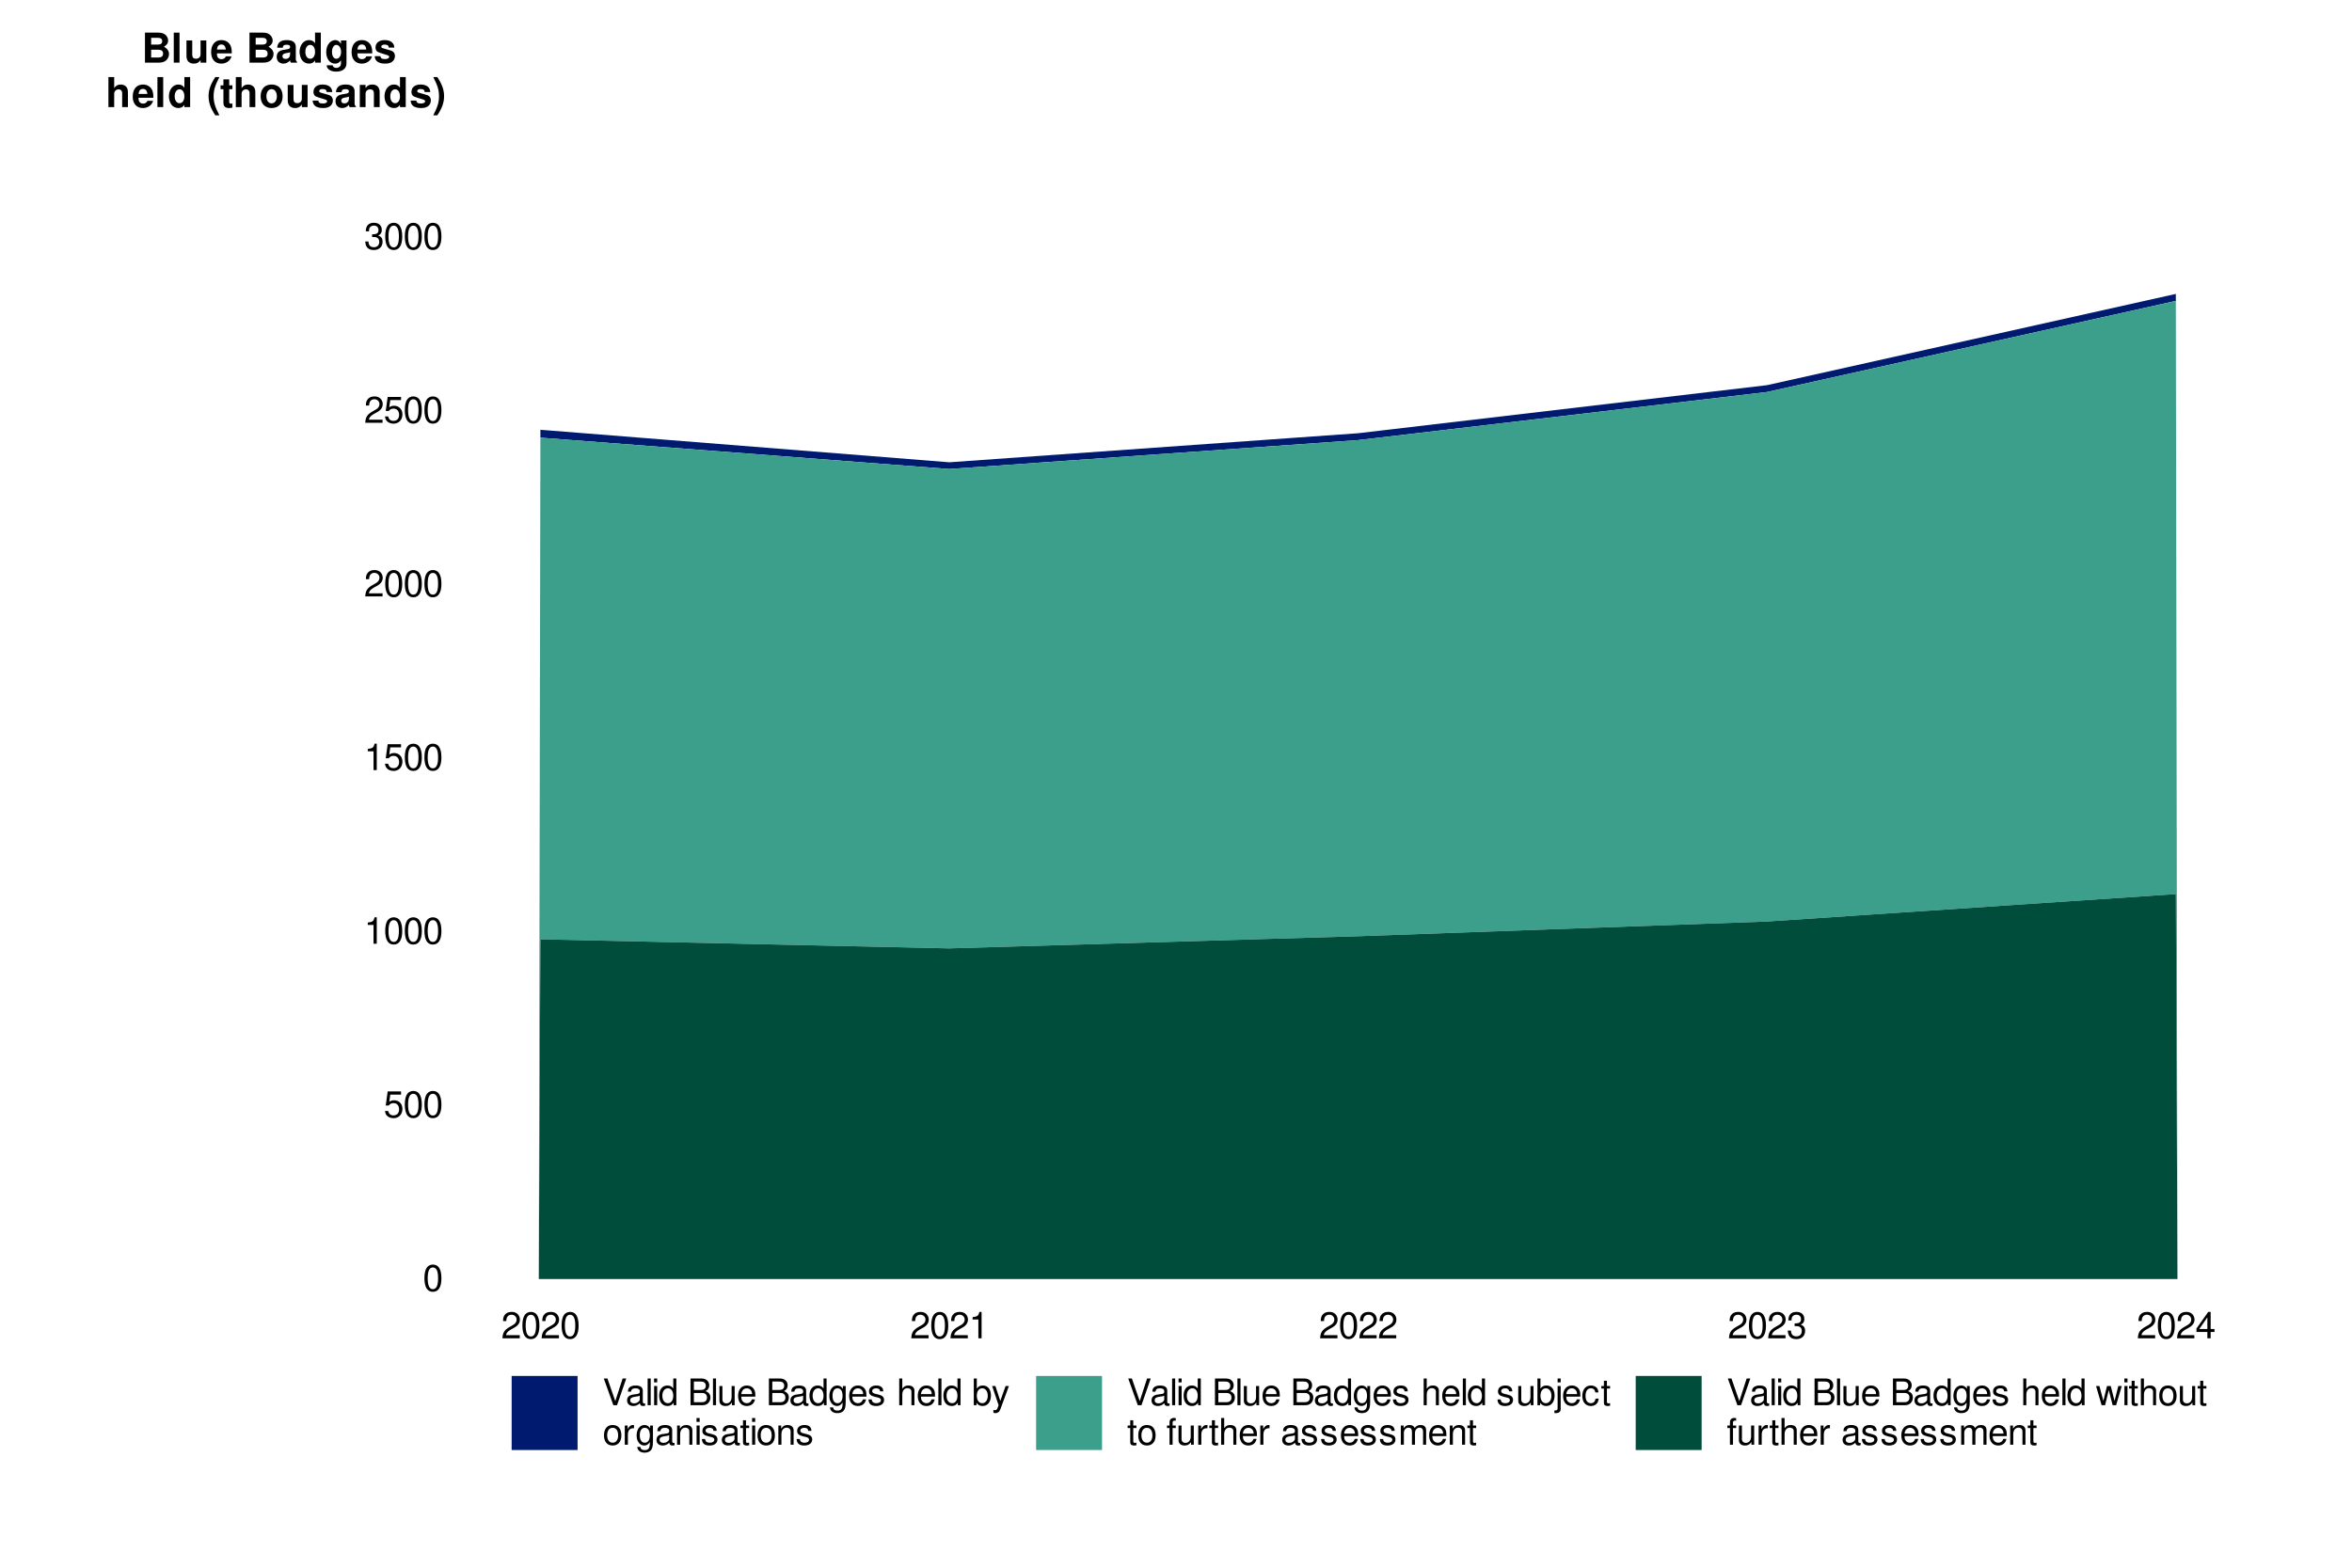 <?xml version="1.0" encoding="UTF-8"?>
<svg xmlns="http://www.w3.org/2000/svg" xmlns:xlink="http://www.w3.org/1999/xlink" width="720pt" height="480pt" viewBox="0 0 720 480" version="1.1">
<defs>
<g>
<symbol overflow="visible" id="glyph0-0">
<path style="stroke:none;" d=""/>
</symbol>
<symbol overflow="visible" id="glyph0-1">
<path style="stroke:none;" d="M 3.078 -8.094 C 2.344 -8.094 1.672 -7.766 1.25 -7.219 C 0.734 -6.5 0.484 -5.422 0.484 -3.922 C 0.484 -1.188 1.375 0.25 3.078 0.25 C 4.766 0.25 5.688 -1.188 5.688 -3.859 C 5.688 -5.422 5.438 -6.469 4.906 -7.219 C 4.5 -7.781 3.828 -8.094 3.078 -8.094 Z M 3.078 -7.219 C 4.141 -7.219 4.672 -6.141 4.672 -3.938 C 4.672 -1.641 4.156 -0.562 3.062 -0.562 C 2.016 -0.562 1.484 -1.688 1.484 -3.906 C 1.484 -6.141 2.016 -7.219 3.078 -7.219 Z M 3.078 -7.219 "/>
</symbol>
<symbol overflow="visible" id="glyph0-2">
<path style="stroke:none;" d="M 5.328 -7.938 L 1.234 -7.938 L 0.641 -3.625 L 1.547 -3.625 C 2 -4.172 2.391 -4.359 3.016 -4.359 C 4.078 -4.359 4.734 -3.625 4.734 -2.453 C 4.734 -1.312 4.078 -0.609 3 -0.609 C 2.141 -0.609 1.609 -1.047 1.375 -1.953 L 0.391 -1.953 C 0.531 -1.297 0.641 -0.984 0.875 -0.688 C 1.328 -0.094 2.125 0.25 3.031 0.25 C 4.625 0.25 5.75 -0.906 5.75 -2.594 C 5.75 -4.156 4.703 -5.234 3.188 -5.234 C 2.625 -5.234 2.172 -5.094 1.719 -4.75 L 2.031 -6.969 L 5.328 -6.969 Z M 5.328 -7.938 "/>
</symbol>
<symbol overflow="visible" id="glyph0-3">
<path style="stroke:none;" d="M 2.906 -5.766 L 2.906 0 L 3.891 0 L 3.891 -8.094 L 3.234 -8.094 C 2.891 -6.859 2.672 -6.688 1.141 -6.484 L 1.141 -5.766 Z M 2.906 -5.766 "/>
</symbol>
<symbol overflow="visible" id="glyph0-4">
<path style="stroke:none;" d="M 5.672 -0.969 L 1.484 -0.969 C 1.594 -1.641 1.953 -2.078 2.922 -2.672 L 4.047 -3.297 C 5.156 -3.906 5.719 -4.734 5.719 -5.734 C 5.719 -6.406 5.453 -7.031 4.984 -7.469 C 4.516 -7.891 3.938 -8.094 3.188 -8.094 C 2.172 -8.094 1.422 -7.734 0.984 -7.047 C 0.703 -6.625 0.578 -6.109 0.562 -5.297 L 1.547 -5.297 C 1.578 -5.844 1.641 -6.172 1.781 -6.438 C 2.031 -6.938 2.547 -7.234 3.141 -7.234 C 4.047 -7.234 4.719 -6.594 4.719 -5.719 C 4.719 -5.062 4.344 -4.5 3.641 -4.094 L 2.609 -3.5 C 0.953 -2.547 0.469 -1.781 0.375 -0.016 L 5.672 -0.016 Z M 5.672 -0.969 "/>
</symbol>
<symbol overflow="visible" id="glyph0-5">
<path style="stroke:none;" d="M 2.469 -3.734 L 3.016 -3.734 C 4.094 -3.734 4.656 -3.219 4.656 -2.25 C 4.656 -1.234 4.047 -0.609 3.031 -0.609 C 1.938 -0.609 1.406 -1.172 1.344 -2.359 L 0.359 -2.359 C 0.406 -1.703 0.516 -1.281 0.703 -0.922 C 1.125 -0.141 1.891 0.25 2.984 0.25 C 4.609 0.25 5.672 -0.734 5.672 -2.266 C 5.672 -3.297 5.281 -3.859 4.328 -4.188 C 5.062 -4.5 5.438 -5.047 5.438 -5.875 C 5.438 -7.266 4.531 -8.094 3.016 -8.094 C 1.406 -8.094 0.562 -7.203 0.531 -5.484 L 1.516 -5.484 C 1.531 -5.984 1.562 -6.266 1.688 -6.516 C 1.922 -6.969 2.406 -7.234 3.031 -7.234 C 3.906 -7.234 4.422 -6.703 4.422 -5.844 C 4.422 -5.266 4.219 -4.922 3.781 -4.734 C 3.516 -4.609 3.156 -4.578 2.469 -4.562 Z M 2.469 -3.734 "/>
</symbol>
<symbol overflow="visible" id="glyph0-6">
<path style="stroke:none;" d="M 3.656 -1.953 L 3.656 0 L 4.656 0 L 4.656 -1.953 L 5.828 -1.953 L 5.828 -2.844 L 4.656 -2.844 L 4.656 -8.094 L 3.922 -8.094 L 0.312 -3 L 0.312 -1.953 Z M 3.656 -2.844 L 1.172 -2.844 L 3.656 -6.422 Z M 3.656 -2.844 "/>
</symbol>
<symbol overflow="visible" id="glyph0-7">
<path style="stroke:none;" d="M 4.391 0 L 7.219 -8.172 L 6.109 -8.172 L 3.859 -1.25 L 1.453 -8.172 L 0.344 -8.172 L 3.266 0 Z M 4.391 0 "/>
</symbol>
<symbol overflow="visible" id="glyph0-8">
<path style="stroke:none;" d="M 6 -0.547 C 5.891 -0.531 5.844 -0.531 5.797 -0.531 C 5.469 -0.531 5.281 -0.688 5.281 -0.984 L 5.281 -4.438 C 5.281 -5.484 4.531 -6.031 3.078 -6.031 C 2.219 -6.031 1.531 -5.797 1.125 -5.359 C 0.859 -5.047 0.75 -4.719 0.734 -4.141 L 1.672 -4.141 C 1.75 -4.844 2.172 -5.172 3.047 -5.172 C 3.906 -5.172 4.359 -4.859 4.359 -4.297 L 4.359 -4.062 C 4.344 -3.656 4.141 -3.5 3.391 -3.406 C 2.062 -3.234 1.859 -3.188 1.5 -3.047 C 0.812 -2.75 0.469 -2.234 0.469 -1.484 C 0.469 -0.422 1.203 0.25 2.391 0.25 C 3.141 0.25 3.734 0 4.391 -0.609 C 4.453 0 4.75 0.25 5.359 0.25 C 5.562 0.25 5.688 0.234 6 0.156 Z M 4.359 -1.844 C 4.359 -1.531 4.266 -1.344 3.984 -1.094 C 3.609 -0.734 3.141 -0.562 2.594 -0.562 C 1.875 -0.562 1.438 -0.906 1.438 -1.5 C 1.438 -2.125 1.844 -2.438 2.859 -2.578 C 3.859 -2.719 4.047 -2.75 4.359 -2.906 Z M 4.359 -1.844 "/>
</symbol>
<symbol overflow="visible" id="glyph0-9">
<path style="stroke:none;" d="M 1.703 -8.172 L 0.766 -8.172 L 0.766 0 L 1.703 0 Z M 1.703 -8.172 "/>
</symbol>
<symbol overflow="visible" id="glyph0-10">
<path style="stroke:none;" d="M 1.688 -5.875 L 0.75 -5.875 L 0.75 0 L 1.688 0 Z M 1.688 -8.172 L 0.734 -8.172 L 0.734 -6.984 L 1.688 -6.984 Z M 1.688 -8.172 "/>
</symbol>
<symbol overflow="visible" id="glyph0-11">
<path style="stroke:none;" d="M 5.547 -8.172 L 4.609 -8.172 L 4.609 -5.125 C 4.219 -5.719 3.594 -6.031 2.812 -6.031 C 1.281 -6.031 0.297 -4.812 0.297 -2.953 C 0.297 -0.969 1.25 0.25 2.844 0.25 C 3.656 0.25 4.219 -0.047 4.719 -0.766 L 4.719 0 L 5.547 0 Z M 2.969 -5.172 C 3.984 -5.172 4.609 -4.281 4.609 -2.875 C 4.609 -1.516 3.969 -0.609 2.984 -0.609 C 1.953 -0.609 1.266 -1.531 1.266 -2.891 C 1.266 -4.25 1.953 -5.172 2.969 -5.172 Z M 2.969 -5.172 "/>
</symbol>
<symbol overflow="visible" id="glyph0-12">
<path style="stroke:none;" d=""/>
</symbol>
<symbol overflow="visible" id="glyph0-13">
<path style="stroke:none;" d="M 0.891 0 L 4.578 0 C 5.344 0 5.922 -0.219 6.359 -0.688 C 6.75 -1.109 6.984 -1.688 6.984 -2.328 C 6.984 -3.312 6.531 -3.906 5.484 -4.312 C 6.234 -4.656 6.625 -5.25 6.625 -6.094 C 6.625 -6.703 6.391 -7.219 5.969 -7.594 C 5.531 -7.984 4.984 -8.172 4.203 -8.172 L 0.891 -8.172 Z M 1.922 -4.656 L 1.922 -7.25 L 3.938 -7.25 C 4.531 -7.25 4.844 -7.172 5.125 -6.953 C 5.422 -6.734 5.578 -6.391 5.578 -5.953 C 5.578 -5.5 5.422 -5.172 5.125 -4.938 C 4.844 -4.734 4.531 -4.656 3.938 -4.656 Z M 1.922 -0.922 L 1.922 -3.734 L 4.469 -3.734 C 5.391 -3.734 5.938 -3.203 5.938 -2.312 C 5.938 -1.438 5.391 -0.922 4.469 -0.922 Z M 1.922 -0.922 "/>
</symbol>
<symbol overflow="visible" id="glyph0-14">
<path style="stroke:none;" d="M 5.406 0 L 5.406 -5.875 L 4.469 -5.875 L 4.469 -2.547 C 4.469 -1.344 3.844 -0.562 2.875 -0.562 C 2.125 -0.562 1.656 -1.016 1.656 -1.719 L 1.656 -5.875 L 0.734 -5.875 L 0.734 -1.344 C 0.734 -0.375 1.453 0.25 2.594 0.25 C 3.469 0.25 4.016 -0.047 4.562 -0.812 L 4.562 0 Z M 5.406 0 "/>
</symbol>
<symbol overflow="visible" id="glyph0-15">
<path style="stroke:none;" d="M 5.75 -2.625 C 5.75 -3.516 5.688 -4.062 5.516 -4.5 C 5.125 -5.453 4.234 -6.031 3.141 -6.031 C 1.5 -6.031 0.453 -4.797 0.453 -2.859 C 0.453 -0.922 1.453 0.25 3.109 0.25 C 4.453 0.25 5.391 -0.5 5.625 -1.781 L 4.688 -1.781 C 4.422 -1.016 3.906 -0.609 3.141 -0.609 C 2.547 -0.609 2.047 -0.875 1.734 -1.359 C 1.516 -1.703 1.438 -2.031 1.422 -2.625 Z M 1.438 -3.391 C 1.531 -4.469 2.188 -5.172 3.125 -5.172 C 4.078 -5.172 4.734 -4.438 4.734 -3.391 Z M 1.438 -3.391 "/>
</symbol>
<symbol overflow="visible" id="glyph0-16">
<path style="stroke:none;" d="M 4.531 -5.875 L 4.531 -5.016 C 4.062 -5.719 3.547 -6.031 2.797 -6.031 C 1.375 -6.031 0.391 -4.719 0.391 -2.828 C 0.391 -1.844 0.625 -1.125 1.125 -0.531 C 1.562 -0.016 2.125 0.25 2.734 0.25 C 3.438 0.25 3.938 -0.062 4.438 -0.797 L 4.438 -0.5 C 4.438 1.078 4 1.656 2.828 1.656 C 2.031 1.656 1.625 1.344 1.531 0.672 L 0.578 0.672 C 0.672 1.766 1.531 2.438 2.812 2.438 C 3.672 2.438 4.391 2.156 4.766 1.688 C 5.219 1.141 5.391 0.422 5.391 -0.969 L 5.391 -5.875 Z M 2.891 -5.172 C 3.875 -5.172 4.438 -4.344 4.438 -2.859 C 4.438 -1.438 3.859 -0.609 2.891 -0.609 C 1.922 -0.609 1.359 -1.438 1.359 -2.891 C 1.359 -4.328 1.922 -5.172 2.891 -5.172 Z M 2.891 -5.172 "/>
</symbol>
<symbol overflow="visible" id="glyph0-17">
<path style="stroke:none;" d="M 4.906 -4.234 C 4.891 -5.391 4.141 -6.031 2.781 -6.031 C 1.406 -6.031 0.531 -5.328 0.531 -4.25 C 0.531 -3.328 1 -2.891 2.391 -2.547 L 3.266 -2.344 C 3.906 -2.188 4.172 -1.953 4.172 -1.531 C 4.172 -0.969 3.625 -0.609 2.797 -0.609 C 2.297 -0.609 1.875 -0.75 1.641 -1 C 1.484 -1.172 1.422 -1.328 1.359 -1.75 L 0.375 -1.75 C 0.422 -0.391 1.188 0.25 2.719 0.25 C 4.203 0.25 5.141 -0.469 5.141 -1.609 C 5.141 -2.469 4.656 -2.953 3.484 -3.234 L 2.594 -3.453 C 1.828 -3.625 1.5 -3.875 1.5 -4.297 C 1.5 -4.844 1.984 -5.172 2.75 -5.172 C 3.5 -5.172 3.906 -4.844 3.922 -4.234 Z M 4.906 -4.234 "/>
</symbol>
<symbol overflow="visible" id="glyph0-18">
<path style="stroke:none;" d="M 0.781 -8.172 L 0.781 0 L 1.719 0 L 1.719 -3.234 C 1.719 -4.438 2.344 -5.219 3.312 -5.219 C 3.625 -5.219 3.906 -5.125 4.141 -4.969 C 4.406 -4.766 4.516 -4.484 4.516 -4.062 L 4.516 0 L 5.438 0 L 5.438 -4.438 C 5.438 -5.422 4.734 -6.031 3.594 -6.031 C 2.766 -6.031 2.266 -5.781 1.719 -5.062 L 1.719 -8.172 Z M 0.781 -8.172 "/>
</symbol>
<symbol overflow="visible" id="glyph0-19">
<path style="stroke:none;" d="M 0.609 -8.172 L 0.609 0 L 1.438 0 L 1.438 -0.75 C 1.891 -0.062 2.484 0.25 3.312 0.25 C 4.844 0.25 5.859 -1.016 5.859 -2.953 C 5.859 -4.859 4.906 -6.031 3.344 -6.031 C 2.547 -6.031 1.969 -5.734 1.531 -5.078 L 1.531 -8.172 Z M 3.172 -5.172 C 4.219 -5.172 4.891 -4.25 4.891 -2.859 C 4.891 -1.531 4.188 -0.609 3.172 -0.609 C 2.172 -0.609 1.531 -1.516 1.531 -2.891 C 1.531 -4.266 2.172 -5.172 3.172 -5.172 Z M 3.172 -5.172 "/>
</symbol>
<symbol overflow="visible" id="glyph0-20">
<path style="stroke:none;" d="M 4.344 -5.875 L 2.719 -1.297 L 1.219 -5.875 L 0.219 -5.875 L 2.203 0.016 L 1.844 0.953 C 1.688 1.359 1.484 1.531 1.094 1.531 C 0.938 1.531 0.812 1.5 0.609 1.453 L 0.609 2.297 C 0.797 2.391 0.984 2.438 1.234 2.438 C 1.531 2.438 1.859 2.344 2.109 2.156 C 2.391 1.953 2.562 1.703 2.75 1.234 L 5.359 -5.875 Z M 4.344 -5.875 "/>
</symbol>
<symbol overflow="visible" id="glyph0-21">
<path style="stroke:none;" d="M 3.047 -6.031 C 1.391 -6.031 0.406 -4.859 0.406 -2.891 C 0.406 -0.906 1.391 0.25 3.062 0.25 C 4.719 0.25 5.719 -0.922 5.719 -2.844 C 5.719 -4.891 4.75 -6.031 3.047 -6.031 Z M 3.062 -5.172 C 4.109 -5.172 4.734 -4.312 4.734 -2.859 C 4.734 -1.469 4.094 -0.609 3.062 -0.609 C 2.016 -0.609 1.375 -1.469 1.375 -2.891 C 1.375 -4.312 2.016 -5.172 3.062 -5.172 Z M 3.062 -5.172 "/>
</symbol>
<symbol overflow="visible" id="glyph0-22">
<path style="stroke:none;" d="M 0.766 -5.875 L 0.766 0 L 1.719 0 L 1.719 -3.047 C 1.719 -4.453 2.312 -5.094 3.594 -5.047 L 3.594 -6 C 3.438 -6.031 3.344 -6.031 3.234 -6.031 C 2.625 -6.031 2.172 -5.688 1.641 -4.812 L 1.641 -5.875 Z M 0.766 -5.875 "/>
</symbol>
<symbol overflow="visible" id="glyph0-23">
<path style="stroke:none;" d="M 0.781 -5.875 L 0.781 0 L 1.719 0 L 1.719 -3.234 C 1.719 -4.438 2.359 -5.219 3.312 -5.219 C 4.062 -5.219 4.531 -4.766 4.531 -4.062 L 4.531 0 L 5.453 0 L 5.453 -4.438 C 5.453 -5.406 4.734 -6.031 3.594 -6.031 C 2.719 -6.031 2.156 -5.703 1.641 -4.891 L 1.641 -5.875 Z M 0.781 -5.875 "/>
</symbol>
<symbol overflow="visible" id="glyph0-24">
<path style="stroke:none;" d="M 2.844 -5.875 L 1.875 -5.875 L 1.875 -7.484 L 0.953 -7.484 L 0.953 -5.875 L 0.156 -5.875 L 0.156 -5.109 L 0.953 -5.109 L 0.953 -0.672 C 0.953 -0.062 1.359 0.25 2.078 0.25 C 2.328 0.25 2.531 0.234 2.844 0.172 L 2.844 -0.609 C 2.719 -0.578 2.594 -0.562 2.391 -0.562 C 2 -0.562 1.875 -0.672 1.875 -1.094 L 1.875 -5.109 L 2.844 -5.109 Z M 2.844 -5.875 "/>
</symbol>
<symbol overflow="visible" id="glyph0-25">
<path style="stroke:none;" d="M 0.781 -5.875 L 0.781 0.844 C 0.781 1.438 0.609 1.625 0.016 1.625 C -0.047 1.625 -0.078 1.625 -0.203 1.609 L -0.203 2.406 C -0.094 2.438 -0.031 2.438 0.109 2.438 C 1.172 2.438 1.719 2.031 1.719 1.219 L 1.719 -5.875 Z M 1.719 -8.172 L 0.781 -8.172 L 0.781 -6.984 L 1.719 -6.984 Z M 1.719 -8.172 "/>
</symbol>
<symbol overflow="visible" id="glyph0-26">
<path style="stroke:none;" d="M 5.281 -3.906 C 5.234 -4.469 5.109 -4.844 4.891 -5.172 C 4.484 -5.719 3.781 -6.031 2.953 -6.031 C 1.359 -6.031 0.344 -4.781 0.344 -2.828 C 0.344 -0.938 1.359 0.25 2.953 0.25 C 4.344 0.25 5.234 -0.578 5.344 -2.016 L 4.406 -2.016 C 4.25 -1.078 3.766 -0.609 2.969 -0.609 C 1.938 -0.609 1.328 -1.438 1.328 -2.828 C 1.328 -4.297 1.922 -5.172 2.953 -5.172 C 3.734 -5.172 4.219 -4.719 4.328 -3.906 Z M 5.281 -3.906 "/>
</symbol>
<symbol overflow="visible" id="glyph0-27">
<path style="stroke:none;" d="M 2.891 -5.875 L 1.922 -5.875 L 1.922 -6.781 C 1.922 -7.188 2.125 -7.375 2.562 -7.375 C 2.641 -7.375 2.672 -7.375 2.891 -7.375 L 2.891 -8.141 C 2.672 -8.188 2.547 -8.203 2.359 -8.203 C 1.5 -8.203 0.984 -7.703 0.984 -6.875 L 0.984 -5.875 L 0.203 -5.875 L 0.203 -5.109 L 0.984 -5.109 L 0.984 0 L 1.922 0 L 1.922 -5.109 L 2.891 -5.109 Z M 2.891 -5.875 "/>
</symbol>
<symbol overflow="visible" id="glyph0-28">
<path style="stroke:none;" d="M 0.781 -5.875 L 0.781 0 L 1.719 0 L 1.719 -3.688 C 1.719 -4.531 2.344 -5.219 3.109 -5.219 C 3.797 -5.219 4.188 -4.797 4.188 -4.047 L 4.188 0 L 5.125 0 L 5.125 -3.688 C 5.125 -4.531 5.75 -5.219 6.516 -5.219 C 7.188 -5.219 7.594 -4.781 7.594 -4.047 L 7.594 0 L 8.531 0 L 8.531 -4.406 C 8.531 -5.453 7.938 -6.031 6.828 -6.031 C 6.047 -6.031 5.578 -5.797 5.031 -5.141 C 4.688 -5.766 4.219 -6.031 3.453 -6.031 C 2.672 -6.031 2.141 -5.75 1.641 -5.047 L 1.641 -5.875 Z M 0.781 -5.875 "/>
</symbol>
<symbol overflow="visible" id="glyph0-29">
<path style="stroke:none;" d="M 6.203 0 L 7.938 -5.875 L 6.875 -5.875 L 5.719 -1.297 L 4.562 -5.875 L 3.422 -5.875 L 2.297 -1.297 L 1.094 -5.875 L 0.062 -5.875 L 1.766 0 L 2.828 0 L 3.953 -4.609 L 5.141 0 Z M 6.203 0 "/>
</symbol>
<symbol overflow="visible" id="glyph1-0">
<path style="stroke:none;" d=""/>
</symbol>
<symbol overflow="visible" id="glyph1-1">
<path style="stroke:none;" d="M 1.031 0 L 5.156 0 C 6.219 0 6.922 -0.203 7.484 -0.672 C 8.031 -1.141 8.391 -1.906 8.391 -2.641 C 8.391 -3.547 7.906 -4.266 6.859 -4.875 C 7.766 -5.453 8.125 -5.984 8.125 -6.766 C 8.125 -7.406 7.812 -8.062 7.297 -8.516 C 6.75 -8.984 6.109 -9.188 5.125 -9.188 L 1.031 -9.188 Z M 2.922 -7.609 L 4.969 -7.609 C 5.859 -7.609 6.312 -7.25 6.312 -6.578 C 6.312 -5.875 5.859 -5.531 4.969 -5.531 L 2.922 -5.531 Z M 2.922 -3.953 L 5.172 -3.953 C 6.094 -3.953 6.578 -3.547 6.578 -2.766 C 6.578 -1.984 6.094 -1.578 5.172 -1.578 L 2.922 -1.578 Z M 2.922 -3.953 "/>
</symbol>
<symbol overflow="visible" id="glyph1-2">
<path style="stroke:none;" d="M 2.609 -9.188 L 0.844 -9.188 L 0.844 0 L 2.609 0 Z M 2.609 -9.188 "/>
</symbol>
<symbol overflow="visible" id="glyph1-3">
<path style="stroke:none;" d="M 6.812 0 L 6.812 -6.797 L 5.047 -6.797 L 5.047 -2.547 C 5.047 -1.734 4.5 -1.203 3.625 -1.203 C 2.875 -1.203 2.5 -1.609 2.5 -2.438 L 2.5 -6.797 L 0.734 -6.797 L 0.734 -2.062 C 0.734 -0.547 1.547 0.297 3.016 0.297 C 3.922 0.297 4.547 -0.031 5.047 -0.812 L 5.047 0 Z M 6.812 0 "/>
</symbol>
<symbol overflow="visible" id="glyph1-4">
<path style="stroke:none;" d="M 6.594 -2.844 C 6.609 -3 6.609 -3.062 6.609 -3.141 C 6.609 -3.828 6.516 -4.453 6.344 -4.938 C 5.891 -6.172 4.797 -6.906 3.422 -6.906 C 1.469 -6.906 0.281 -5.5 0.281 -3.219 C 0.281 -1.047 1.453 0.297 3.391 0.297 C 4.906 0.297 6.141 -0.562 6.531 -1.922 L 4.797 -1.922 C 4.578 -1.375 4.094 -1.062 3.453 -1.062 C 2.953 -1.062 2.547 -1.266 2.297 -1.656 C 2.125 -1.906 2.062 -2.203 2.047 -2.844 Z M 2.062 -4.016 C 2.172 -5.062 2.625 -5.562 3.406 -5.562 C 4.203 -5.562 4.688 -5.031 4.766 -4.016 Z M 2.062 -4.016 "/>
</symbol>
<symbol overflow="visible" id="glyph1-5">
<path style="stroke:none;" d=""/>
</symbol>
<symbol overflow="visible" id="glyph1-6">
<path style="stroke:none;" d="M 6.594 -0.219 C 6.297 -0.5 6.203 -0.703 6.203 -1.047 L 6.203 -4.828 C 6.203 -6.203 5.25 -6.906 3.406 -6.906 C 1.578 -6.906 0.609 -6.141 0.5 -4.562 L 2.203 -4.562 C 2.297 -5.266 2.578 -5.484 3.453 -5.484 C 4.125 -5.484 4.469 -5.266 4.469 -4.812 C 4.469 -4.578 4.359 -4.391 4.172 -4.281 C 3.922 -4.156 3.922 -4.156 3.062 -4.016 L 2.359 -3.891 C 1 -3.672 0.359 -2.969 0.359 -1.75 C 0.359 -0.531 1.172 0.297 2.422 0.297 C 3.172 0.297 3.859 -0.031 4.484 -0.688 C 4.484 -0.328 4.516 -0.203 4.688 0 L 6.594 0 Z M 4.469 -2.734 C 4.469 -1.719 3.969 -1.141 3.078 -1.141 C 2.484 -1.141 2.109 -1.453 2.109 -1.953 C 2.109 -2.484 2.391 -2.734 3.125 -2.891 L 3.734 -3 C 4.188 -3.078 4.266 -3.109 4.469 -3.219 Z M 4.469 -2.734 "/>
</symbol>
<symbol overflow="visible" id="glyph1-7">
<path style="stroke:none;" d="M 5.094 0 L 6.859 0 L 6.859 -9.188 L 5.094 -9.188 L 5.094 -5.922 C 4.656 -6.594 4.078 -6.906 3.219 -6.906 C 1.594 -6.906 0.359 -5.359 0.359 -3.297 C 0.359 -2.375 0.641 -1.453 1.094 -0.797 C 1.562 -0.125 2.391 0.297 3.219 0.297 C 4.078 0.297 4.656 -0.016 5.094 -0.688 Z M 3.609 -5.438 C 4.516 -5.438 5.094 -4.578 5.094 -3.281 C 5.094 -2.047 4.5 -1.188 3.609 -1.188 C 2.734 -1.188 2.125 -2.047 2.125 -3.297 C 2.125 -4.578 2.734 -5.438 3.609 -5.438 Z M 3.609 -5.438 "/>
</symbol>
<symbol overflow="visible" id="glyph1-8">
<path style="stroke:none;" d="M 5.031 -6.797 L 5.031 -5.75 C 4.547 -6.547 4 -6.906 3.281 -6.906 C 2.688 -6.906 2.016 -6.609 1.547 -6.125 C 0.875 -5.422 0.516 -4.438 0.516 -3.234 C 0.516 -1.141 1.625 0.297 3.25 0.297 C 3.984 0.297 4.422 0.047 5.031 -0.688 L 5.031 0.234 C 5.031 1.047 4.453 1.609 3.625 1.609 C 3 1.609 2.609 1.328 2.469 0.812 L 0.656 0.812 C 0.672 1.344 0.859 1.719 1.328 2.094 C 1.859 2.531 2.609 2.75 3.562 2.75 C 5.531 2.75 6.719 1.797 6.719 0.234 L 6.719 -6.797 Z M 3.609 -5.438 C 4.453 -5.438 5.062 -4.516 5.062 -3.266 C 5.062 -2.031 4.469 -1.188 3.594 -1.188 C 2.828 -1.188 2.281 -2.031 2.281 -3.266 C 2.281 -4.547 2.828 -5.438 3.609 -5.438 Z M 3.609 -5.438 "/>
</symbol>
<symbol overflow="visible" id="glyph1-9">
<path style="stroke:none;" d="M 6.359 -4.609 C 6.328 -6.047 5.219 -6.906 3.406 -6.906 C 1.672 -6.906 0.609 -6.047 0.609 -4.641 C 0.609 -4.188 0.75 -3.797 0.984 -3.531 C 1.219 -3.297 1.438 -3.188 2.094 -2.969 L 4.188 -2.312 C 4.641 -2.172 4.781 -2.047 4.781 -1.766 C 4.781 -1.344 4.297 -1.094 3.469 -1.094 C 3.016 -1.094 2.656 -1.172 2.438 -1.328 C 2.234 -1.469 2.172 -1.609 2.094 -1.984 L 0.359 -1.984 C 0.422 -0.484 1.516 0.297 3.578 0.297 C 4.516 0.297 5.234 0.094 5.75 -0.312 C 6.25 -0.719 6.547 -1.344 6.547 -2.016 C 6.547 -2.891 6.109 -3.469 5.219 -3.734 L 2.984 -4.375 C 2.5 -4.516 2.375 -4.625 2.375 -4.906 C 2.375 -5.281 2.766 -5.531 3.391 -5.531 C 4.234 -5.531 4.641 -5.219 4.656 -4.609 Z M 6.359 -4.609 "/>
</symbol>
<symbol overflow="visible" id="glyph1-10">
<path style="stroke:none;" d="M 0.844 -9.188 L 0.844 0 L 2.609 0 L 2.609 -4.078 C 2.609 -4.859 3.172 -5.422 3.969 -5.422 C 4.359 -5.422 4.641 -5.281 4.844 -5 C 5.016 -4.766 5.047 -4.578 5.047 -4.156 L 5.047 0 L 6.812 0 L 6.812 -4.562 C 6.812 -5.406 6.594 -6 6.125 -6.391 C 5.734 -6.719 5.156 -6.906 4.594 -6.906 C 3.734 -6.906 3.094 -6.578 2.609 -5.812 L 2.609 -9.188 Z M 0.844 -9.188 "/>
</symbol>
<symbol overflow="visible" id="glyph1-11">
<path style="stroke:none;" d="M 2.562 -9.188 C 1.109 -6.984 0.5 -5.281 0.5 -3.344 C 0.5 -1.391 1.109 0.328 2.562 2.516 L 3.812 2.516 C 2.469 -0.078 2.047 -1.469 2.047 -3.344 C 2.047 -5.188 2.484 -6.609 3.812 -9.188 Z M 2.562 -9.188 "/>
</symbol>
<symbol overflow="visible" id="glyph1-12">
<path style="stroke:none;" d="M 3.797 -6.656 L 2.812 -6.656 L 2.812 -8.484 L 1.047 -8.484 L 1.047 -6.656 L 0.172 -6.656 L 0.172 -5.484 L 1.047 -5.484 L 1.047 -1.312 C 1.047 -0.234 1.609 0.297 2.766 0.297 C 3.172 0.297 3.469 0.25 3.797 0.156 L 3.797 -1.078 C 3.609 -1.062 3.531 -1.047 3.391 -1.047 C 2.922 -1.047 2.812 -1.188 2.812 -1.781 L 2.812 -5.484 L 3.797 -5.484 Z M 3.797 -6.656 "/>
</symbol>
<symbol overflow="visible" id="glyph1-13">
<path style="stroke:none;" d="M 3.797 -6.906 C 1.719 -6.906 0.438 -5.547 0.438 -3.312 C 0.438 -1.078 1.719 0.297 3.797 0.297 C 5.875 0.297 7.172 -1.078 7.172 -3.266 C 7.172 -5.562 5.922 -6.906 3.797 -6.906 Z M 3.797 -5.484 C 4.766 -5.484 5.406 -4.625 5.406 -3.281 C 5.406 -2.016 4.75 -1.141 3.797 -1.141 C 2.844 -1.141 2.203 -2 2.203 -3.312 C 2.203 -4.625 2.844 -5.484 3.797 -5.484 Z M 3.797 -5.484 "/>
</symbol>
<symbol overflow="visible" id="glyph1-14">
<path style="stroke:none;" d="M 0.797 -6.797 L 0.797 0 L 2.562 0 L 2.562 -4.078 C 2.562 -4.891 3.109 -5.422 3.984 -5.422 C 4.734 -5.422 5.109 -5 5.109 -4.188 L 5.109 0 L 6.875 0 L 6.875 -4.562 C 6.875 -6.062 6.062 -6.906 4.594 -6.906 C 3.672 -6.906 3.062 -6.594 2.562 -5.812 L 2.562 -6.797 Z M 0.797 -6.797 "/>
</symbol>
<symbol overflow="visible" id="glyph1-15">
<path style="stroke:none;" d="M 1.531 2.516 C 2.984 0.328 3.594 -1.391 3.594 -3.328 C 3.594 -5.281 2.984 -6.984 1.531 -9.188 L 0.281 -9.188 C 1.625 -6.594 2.047 -5.188 2.047 -3.328 C 2.047 -1.469 1.609 -0.047 0.281 2.516 Z M 1.531 2.516 "/>
</symbol>
</g>
<clipPath id="clip1">
  <path d="M 164 89 L 667 89 L 667 391.617 L 164 391.617 Z M 164 89 "/>
</clipPath>
<clipPath id="clip2">
  <path d="M 164 92 L 667 92 L 667 391.617 L 164 391.617 Z M 164 92 "/>
</clipPath>
<clipPath id="clip3">
  <path d="M 164 273 L 667 273 L 667 391.617 L 164 391.617 Z M 164 273 "/>
</clipPath>
</defs>
<g id="surface419">
<rect x="0" y="0" width="720" height="480" style="fill:rgb(100%,100%,100%);fill-opacity:1;stroke:none;"/>
<g clip-path="url(#clip1)" clip-rule="nonzero">
<path style=" stroke:none;fill-rule:nonzero;fill:rgb(0%,10.196%,43.922%);fill-opacity:1;" d="M 165.434 131.59 L 165.934 131.629 L 290.09 141.504 L 290.594 141.547 L 291.094 141.508 L 415.25 132.684 L 415.75 132.648 L 416.254 132.59 L 540.41 117.992 L 540.91 117.934 L 541.41 117.824 L 665.57 90.102 L 666.07 89.988 L 666.57 391.621 L 666.07 92.137 L 665.57 92.246 L 541.41 119.918 L 540.91 120.027 L 540.41 120.09 L 416.254 134.695 L 415.75 134.754 L 415.25 134.789 L 291.094 143.57 L 290.594 143.605 L 290.09 143.566 L 165.934 134.047 L 165.434 134.012 L 164.934 391.621 Z M 165.434 131.59 "/>
</g>
<g clip-path="url(#clip2)" clip-rule="nonzero">
<path style=" stroke:none;fill-rule:nonzero;fill:rgb(23.529%,62.353%,54.51%);fill-opacity:1;" d="M 165.434 134.012 L 165.934 134.047 L 290.09 143.566 L 290.594 143.605 L 291.094 143.57 L 415.25 134.789 L 415.75 134.754 L 416.254 134.695 L 540.41 120.09 L 540.91 120.027 L 541.41 119.918 L 665.57 92.246 L 666.07 92.137 L 666.57 391.621 L 666.07 273.754 L 665.57 273.789 L 541.41 282.117 L 540.91 282.152 L 540.41 282.172 L 416.254 286.641 L 415.75 286.66 L 415.25 286.672 L 291.094 290.367 L 290.594 290.383 L 290.09 290.371 L 165.934 287.609 L 165.434 287.598 L 164.934 391.621 Z M 165.434 134.012 "/>
</g>
<g clip-path="url(#clip3)" clip-rule="nonzero">
<path style=" stroke:none;fill-rule:nonzero;fill:rgb(0%,30.196%,23.137%);fill-opacity:1;" d="M 165.434 287.598 L 165.934 287.609 L 290.09 290.371 L 290.594 290.383 L 291.094 290.367 L 415.25 286.672 L 415.75 286.66 L 416.254 286.641 L 540.41 282.172 L 540.91 282.152 L 541.41 282.117 L 665.57 273.789 L 666.07 273.754 L 666.57 391.621 L 164.934 391.621 Z M 165.434 287.598 "/>
</g>
<g style="fill:rgb(0%,0%,0%);fill-opacity:1;">
  <use xlink:href="#glyph0-1" x="129.441" y="395.285"/>
</g>
<g style="fill:rgb(0%,0%,0%);fill-opacity:1;">
  <use xlink:href="#glyph0-2" x="117.441" y="342.121"/>
  <use xlink:href="#glyph0-1" x="123.441" y="342.121"/>
  <use xlink:href="#glyph0-1" x="129.441" y="342.121"/>
</g>
<g style="fill:rgb(0%,0%,0%);fill-opacity:1;">
  <use xlink:href="#glyph0-3" x="111.441" y="288.957"/>
  <use xlink:href="#glyph0-1" x="117.441" y="288.957"/>
  <use xlink:href="#glyph0-1" x="123.441" y="288.957"/>
  <use xlink:href="#glyph0-1" x="129.441" y="288.957"/>
</g>
<g style="fill:rgb(0%,0%,0%);fill-opacity:1;">
  <use xlink:href="#glyph0-3" x="111.441" y="235.797"/>
  <use xlink:href="#glyph0-2" x="117.441" y="235.797"/>
  <use xlink:href="#glyph0-1" x="123.441" y="235.797"/>
  <use xlink:href="#glyph0-1" x="129.441" y="235.797"/>
</g>
<g style="fill:rgb(0%,0%,0%);fill-opacity:1;">
  <use xlink:href="#glyph0-4" x="111.441" y="182.633"/>
  <use xlink:href="#glyph0-1" x="117.441" y="182.633"/>
  <use xlink:href="#glyph0-1" x="123.441" y="182.633"/>
  <use xlink:href="#glyph0-1" x="129.441" y="182.633"/>
</g>
<g style="fill:rgb(0%,0%,0%);fill-opacity:1;">
  <use xlink:href="#glyph0-4" x="111.441" y="129.469"/>
  <use xlink:href="#glyph0-2" x="117.441" y="129.469"/>
  <use xlink:href="#glyph0-1" x="123.441" y="129.469"/>
  <use xlink:href="#glyph0-1" x="129.441" y="129.469"/>
</g>
<g style="fill:rgb(0%,0%,0%);fill-opacity:1;">
  <use xlink:href="#glyph0-5" x="111.441" y="76.305"/>
  <use xlink:href="#glyph0-1" x="117.441" y="76.305"/>
  <use xlink:href="#glyph0-1" x="123.441" y="76.305"/>
  <use xlink:href="#glyph0-1" x="129.441" y="76.305"/>
</g>
<g style="fill:rgb(0%,0%,0%);fill-opacity:1;">
  <use xlink:href="#glyph0-4" x="153.434" y="409.773"/>
  <use xlink:href="#glyph0-1" x="159.434" y="409.773"/>
  <use xlink:href="#glyph0-4" x="165.434" y="409.773"/>
  <use xlink:href="#glyph0-1" x="171.434" y="409.773"/>
</g>
<g style="fill:rgb(0%,0%,0%);fill-opacity:1;">
  <use xlink:href="#glyph0-4" x="278.594" y="409.773"/>
  <use xlink:href="#glyph0-1" x="284.594" y="409.773"/>
  <use xlink:href="#glyph0-4" x="290.594" y="409.773"/>
  <use xlink:href="#glyph0-3" x="296.594" y="409.773"/>
</g>
<g style="fill:rgb(0%,0%,0%);fill-opacity:1;">
  <use xlink:href="#glyph0-4" x="403.75" y="409.773"/>
  <use xlink:href="#glyph0-1" x="409.75" y="409.773"/>
  <use xlink:href="#glyph0-4" x="415.75" y="409.773"/>
  <use xlink:href="#glyph0-4" x="421.75" y="409.773"/>
</g>
<g style="fill:rgb(0%,0%,0%);fill-opacity:1;">
  <use xlink:href="#glyph0-4" x="528.91" y="409.773"/>
  <use xlink:href="#glyph0-1" x="534.91" y="409.773"/>
  <use xlink:href="#glyph0-4" x="540.91" y="409.773"/>
  <use xlink:href="#glyph0-5" x="546.91" y="409.773"/>
</g>
<g style="fill:rgb(0%,0%,0%);fill-opacity:1;">
  <use xlink:href="#glyph0-4" x="654.07" y="409.773"/>
  <use xlink:href="#glyph0-1" x="660.07" y="409.773"/>
  <use xlink:href="#glyph0-4" x="666.07" y="409.773"/>
  <use xlink:href="#glyph0-6" x="672.07" y="409.773"/>
</g>
<g style="fill:rgb(0%,0%,0%);fill-opacity:1;">
  <use xlink:href="#glyph1-1" x="43.348" y="19.181"/>
  <use xlink:href="#glyph1-2" x="52.348" y="19.181"/>
  <use xlink:href="#glyph1-3" x="56.348" y="19.181"/>
  <use xlink:href="#glyph1-4" x="64.348" y="19.181"/>
  <use xlink:href="#glyph1-5" x="71.348" y="19.181"/>
  <use xlink:href="#glyph1-1" x="75.348" y="19.181"/>
  <use xlink:href="#glyph1-6" x="84.348" y="19.181"/>
  <use xlink:href="#glyph1-7" x="91.348" y="19.181"/>
  <use xlink:href="#glyph1-8" x="99.348" y="19.181"/>
  <use xlink:href="#glyph1-4" x="107.348" y="19.181"/>
  <use xlink:href="#glyph1-9" x="114.348" y="19.181"/>
</g>
<g style="fill:rgb(0%,0%,0%);fill-opacity:1;">
  <use xlink:href="#glyph1-5" x="28.348" y="32.786"/>
  <use xlink:href="#glyph1-10" x="32.348" y="32.786"/>
  <use xlink:href="#glyph1-4" x="40.348" y="32.786"/>
  <use xlink:href="#glyph1-2" x="47.348" y="32.786"/>
  <use xlink:href="#glyph1-7" x="51.348" y="32.786"/>
  <use xlink:href="#glyph1-5" x="59.348" y="32.786"/>
  <use xlink:href="#glyph1-11" x="63.348" y="32.786"/>
  <use xlink:href="#glyph1-12" x="67.348" y="32.786"/>
  <use xlink:href="#glyph1-10" x="71.348" y="32.786"/>
  <use xlink:href="#glyph1-13" x="79.348" y="32.786"/>
  <use xlink:href="#glyph1-3" x="87.348" y="32.786"/>
  <use xlink:href="#glyph1-9" x="95.348" y="32.786"/>
  <use xlink:href="#glyph1-6" x="102.348" y="32.786"/>
  <use xlink:href="#glyph1-14" x="109.348" y="32.786"/>
  <use xlink:href="#glyph1-7" x="117.348" y="32.786"/>
  <use xlink:href="#glyph1-9" x="125.348" y="32.786"/>
  <use xlink:href="#glyph1-15" x="132.348" y="32.786"/>
</g>
<path style=" stroke:none;fill-rule:nonzero;fill:rgb(0%,10.196%,43.922%);fill-opacity:1;" d="M 156.625 443.973 L 176.809 443.973 L 176.809 421.293 L 156.625 421.293 Z M 156.625 443.973 "/>
<path style=" stroke:none;fill-rule:nonzero;fill:rgb(23.529%,62.353%,54.51%);fill-opacity:1;" d="M 317.172 443.973 L 337.355 443.973 L 337.355 421.293 L 317.172 421.293 Z M 317.172 443.973 "/>
<path style=" stroke:none;fill-rule:nonzero;fill:rgb(0%,30.196%,23.137%);fill-opacity:1;" d="M 500.723 443.973 L 520.906 443.973 L 520.906 421.293 L 500.723 421.293 Z M 500.723 443.973 "/>
<g style="fill:rgb(0%,0%,0%);fill-opacity:1;">
  <use xlink:href="#glyph0-7" x="184.492" y="430.246"/>
  <use xlink:href="#glyph0-8" x="191.492" y="430.246"/>
  <use xlink:href="#glyph0-9" x="197.492" y="430.246"/>
  <use xlink:href="#glyph0-10" x="199.492" y="430.246"/>
  <use xlink:href="#glyph0-11" x="201.492" y="430.246"/>
  <use xlink:href="#glyph0-12" x="207.492" y="430.246"/>
  <use xlink:href="#glyph0-13" x="210.492" y="430.246"/>
  <use xlink:href="#glyph0-9" x="217.492" y="430.246"/>
  <use xlink:href="#glyph0-14" x="219.492" y="430.246"/>
  <use xlink:href="#glyph0-15" x="225.492" y="430.246"/>
  <use xlink:href="#glyph0-12" x="231.492" y="430.246"/>
  <use xlink:href="#glyph0-13" x="234.492" y="430.246"/>
  <use xlink:href="#glyph0-8" x="241.492" y="430.246"/>
  <use xlink:href="#glyph0-11" x="247.492" y="430.246"/>
  <use xlink:href="#glyph0-16" x="253.492" y="430.246"/>
  <use xlink:href="#glyph0-15" x="259.492" y="430.246"/>
  <use xlink:href="#glyph0-17" x="265.492" y="430.246"/>
  <use xlink:href="#glyph0-12" x="271.492" y="430.246"/>
  <use xlink:href="#glyph0-18" x="274.492" y="430.246"/>
  <use xlink:href="#glyph0-15" x="280.492" y="430.246"/>
  <use xlink:href="#glyph0-9" x="286.492" y="430.246"/>
  <use xlink:href="#glyph0-11" x="288.492" y="430.246"/>
  <use xlink:href="#glyph0-12" x="294.492" y="430.246"/>
  <use xlink:href="#glyph0-19" x="297.492" y="430.246"/>
  <use xlink:href="#glyph0-20" x="303.492" y="430.246"/>
</g>
<g style="fill:rgb(0%,0%,0%);fill-opacity:1;">
  <use xlink:href="#glyph0-21" x="184.492" y="442.344"/>
  <use xlink:href="#glyph0-22" x="190.492" y="442.344"/>
  <use xlink:href="#glyph0-16" x="194.492" y="442.344"/>
  <use xlink:href="#glyph0-8" x="200.492" y="442.344"/>
  <use xlink:href="#glyph0-23" x="206.492" y="442.344"/>
  <use xlink:href="#glyph0-10" x="212.492" y="442.344"/>
  <use xlink:href="#glyph0-17" x="214.492" y="442.344"/>
  <use xlink:href="#glyph0-8" x="220.492" y="442.344"/>
  <use xlink:href="#glyph0-24" x="226.492" y="442.344"/>
  <use xlink:href="#glyph0-10" x="229.492" y="442.344"/>
  <use xlink:href="#glyph0-21" x="231.492" y="442.344"/>
  <use xlink:href="#glyph0-23" x="237.492" y="442.344"/>
  <use xlink:href="#glyph0-17" x="243.492" y="442.344"/>
</g>
<g style="fill:rgb(0%,0%,0%);fill-opacity:1;">
  <use xlink:href="#glyph0-7" x="345.039" y="430.246"/>
  <use xlink:href="#glyph0-8" x="352.039" y="430.246"/>
  <use xlink:href="#glyph0-9" x="358.039" y="430.246"/>
  <use xlink:href="#glyph0-10" x="360.039" y="430.246"/>
  <use xlink:href="#glyph0-11" x="362.039" y="430.246"/>
  <use xlink:href="#glyph0-12" x="368.039" y="430.246"/>
  <use xlink:href="#glyph0-13" x="371.039" y="430.246"/>
  <use xlink:href="#glyph0-9" x="378.039" y="430.246"/>
  <use xlink:href="#glyph0-14" x="380.039" y="430.246"/>
  <use xlink:href="#glyph0-15" x="386.039" y="430.246"/>
  <use xlink:href="#glyph0-12" x="392.039" y="430.246"/>
  <use xlink:href="#glyph0-13" x="395.039" y="430.246"/>
  <use xlink:href="#glyph0-8" x="402.039" y="430.246"/>
  <use xlink:href="#glyph0-11" x="408.039" y="430.246"/>
  <use xlink:href="#glyph0-16" x="414.039" y="430.246"/>
  <use xlink:href="#glyph0-15" x="420.039" y="430.246"/>
  <use xlink:href="#glyph0-17" x="426.039" y="430.246"/>
  <use xlink:href="#glyph0-12" x="432.039" y="430.246"/>
  <use xlink:href="#glyph0-18" x="435.039" y="430.246"/>
  <use xlink:href="#glyph0-15" x="441.039" y="430.246"/>
  <use xlink:href="#glyph0-9" x="447.039" y="430.246"/>
  <use xlink:href="#glyph0-11" x="449.039" y="430.246"/>
  <use xlink:href="#glyph0-12" x="455.039" y="430.246"/>
  <use xlink:href="#glyph0-17" x="458.039" y="430.246"/>
  <use xlink:href="#glyph0-14" x="464.039" y="430.246"/>
  <use xlink:href="#glyph0-19" x="470.039" y="430.246"/>
  <use xlink:href="#glyph0-25" x="476.039" y="430.246"/>
  <use xlink:href="#glyph0-15" x="478.039" y="430.246"/>
  <use xlink:href="#glyph0-26" x="484.039" y="430.246"/>
  <use xlink:href="#glyph0-24" x="490.039" y="430.246"/>
</g>
<g style="fill:rgb(0%,0%,0%);fill-opacity:1;">
  <use xlink:href="#glyph0-24" x="345.039" y="442.344"/>
  <use xlink:href="#glyph0-21" x="348.039" y="442.344"/>
  <use xlink:href="#glyph0-12" x="354.039" y="442.344"/>
  <use xlink:href="#glyph0-27" x="357.039" y="442.344"/>
  <use xlink:href="#glyph0-14" x="360.039" y="442.344"/>
  <use xlink:href="#glyph0-22" x="366.039" y="442.344"/>
  <use xlink:href="#glyph0-24" x="370.039" y="442.344"/>
  <use xlink:href="#glyph0-18" x="373.039" y="442.344"/>
  <use xlink:href="#glyph0-15" x="379.039" y="442.344"/>
  <use xlink:href="#glyph0-22" x="385.039" y="442.344"/>
  <use xlink:href="#glyph0-12" x="389.039" y="442.344"/>
  <use xlink:href="#glyph0-8" x="392.039" y="442.344"/>
  <use xlink:href="#glyph0-17" x="398.039" y="442.344"/>
  <use xlink:href="#glyph0-17" x="404.039" y="442.344"/>
  <use xlink:href="#glyph0-15" x="410.039" y="442.344"/>
  <use xlink:href="#glyph0-17" x="416.039" y="442.344"/>
  <use xlink:href="#glyph0-17" x="422.039" y="442.344"/>
  <use xlink:href="#glyph0-28" x="428.039" y="442.344"/>
  <use xlink:href="#glyph0-15" x="437.039" y="442.344"/>
  <use xlink:href="#glyph0-23" x="443.039" y="442.344"/>
  <use xlink:href="#glyph0-24" x="449.039" y="442.344"/>
</g>
<g style="fill:rgb(0%,0%,0%);fill-opacity:1;">
  <use xlink:href="#glyph0-7" x="528.586" y="430.246"/>
  <use xlink:href="#glyph0-8" x="535.586" y="430.246"/>
  <use xlink:href="#glyph0-9" x="541.586" y="430.246"/>
  <use xlink:href="#glyph0-10" x="543.586" y="430.246"/>
  <use xlink:href="#glyph0-11" x="545.586" y="430.246"/>
  <use xlink:href="#glyph0-12" x="551.586" y="430.246"/>
  <use xlink:href="#glyph0-13" x="554.586" y="430.246"/>
  <use xlink:href="#glyph0-9" x="561.586" y="430.246"/>
  <use xlink:href="#glyph0-14" x="563.586" y="430.246"/>
  <use xlink:href="#glyph0-15" x="569.586" y="430.246"/>
  <use xlink:href="#glyph0-12" x="575.586" y="430.246"/>
  <use xlink:href="#glyph0-13" x="578.586" y="430.246"/>
  <use xlink:href="#glyph0-8" x="585.586" y="430.246"/>
  <use xlink:href="#glyph0-11" x="591.586" y="430.246"/>
  <use xlink:href="#glyph0-16" x="597.586" y="430.246"/>
  <use xlink:href="#glyph0-15" x="603.586" y="430.246"/>
  <use xlink:href="#glyph0-17" x="609.586" y="430.246"/>
  <use xlink:href="#glyph0-12" x="615.586" y="430.246"/>
  <use xlink:href="#glyph0-18" x="618.586" y="430.246"/>
  <use xlink:href="#glyph0-15" x="624.586" y="430.246"/>
  <use xlink:href="#glyph0-9" x="630.586" y="430.246"/>
  <use xlink:href="#glyph0-11" x="632.586" y="430.246"/>
  <use xlink:href="#glyph0-12" x="638.586" y="430.246"/>
  <use xlink:href="#glyph0-29" x="641.586" y="430.246"/>
  <use xlink:href="#glyph0-10" x="649.586" y="430.246"/>
  <use xlink:href="#glyph0-24" x="651.586" y="430.246"/>
  <use xlink:href="#glyph0-18" x="654.586" y="430.246"/>
  <use xlink:href="#glyph0-21" x="660.586" y="430.246"/>
  <use xlink:href="#glyph0-14" x="666.586" y="430.246"/>
  <use xlink:href="#glyph0-24" x="672.586" y="430.246"/>
</g>
<g style="fill:rgb(0%,0%,0%);fill-opacity:1;">
  <use xlink:href="#glyph0-27" x="528.586" y="442.344"/>
  <use xlink:href="#glyph0-14" x="531.586" y="442.344"/>
  <use xlink:href="#glyph0-22" x="537.586" y="442.344"/>
  <use xlink:href="#glyph0-24" x="541.586" y="442.344"/>
  <use xlink:href="#glyph0-18" x="544.586" y="442.344"/>
  <use xlink:href="#glyph0-15" x="550.586" y="442.344"/>
  <use xlink:href="#glyph0-22" x="556.586" y="442.344"/>
  <use xlink:href="#glyph0-12" x="560.586" y="442.344"/>
  <use xlink:href="#glyph0-8" x="563.586" y="442.344"/>
  <use xlink:href="#glyph0-17" x="569.586" y="442.344"/>
  <use xlink:href="#glyph0-17" x="575.586" y="442.344"/>
  <use xlink:href="#glyph0-15" x="581.586" y="442.344"/>
  <use xlink:href="#glyph0-17" x="587.586" y="442.344"/>
  <use xlink:href="#glyph0-17" x="593.586" y="442.344"/>
  <use xlink:href="#glyph0-28" x="599.586" y="442.344"/>
  <use xlink:href="#glyph0-15" x="608.586" y="442.344"/>
  <use xlink:href="#glyph0-23" x="614.586" y="442.344"/>
  <use xlink:href="#glyph0-24" x="620.586" y="442.344"/>
</g>
</g>
</svg>
